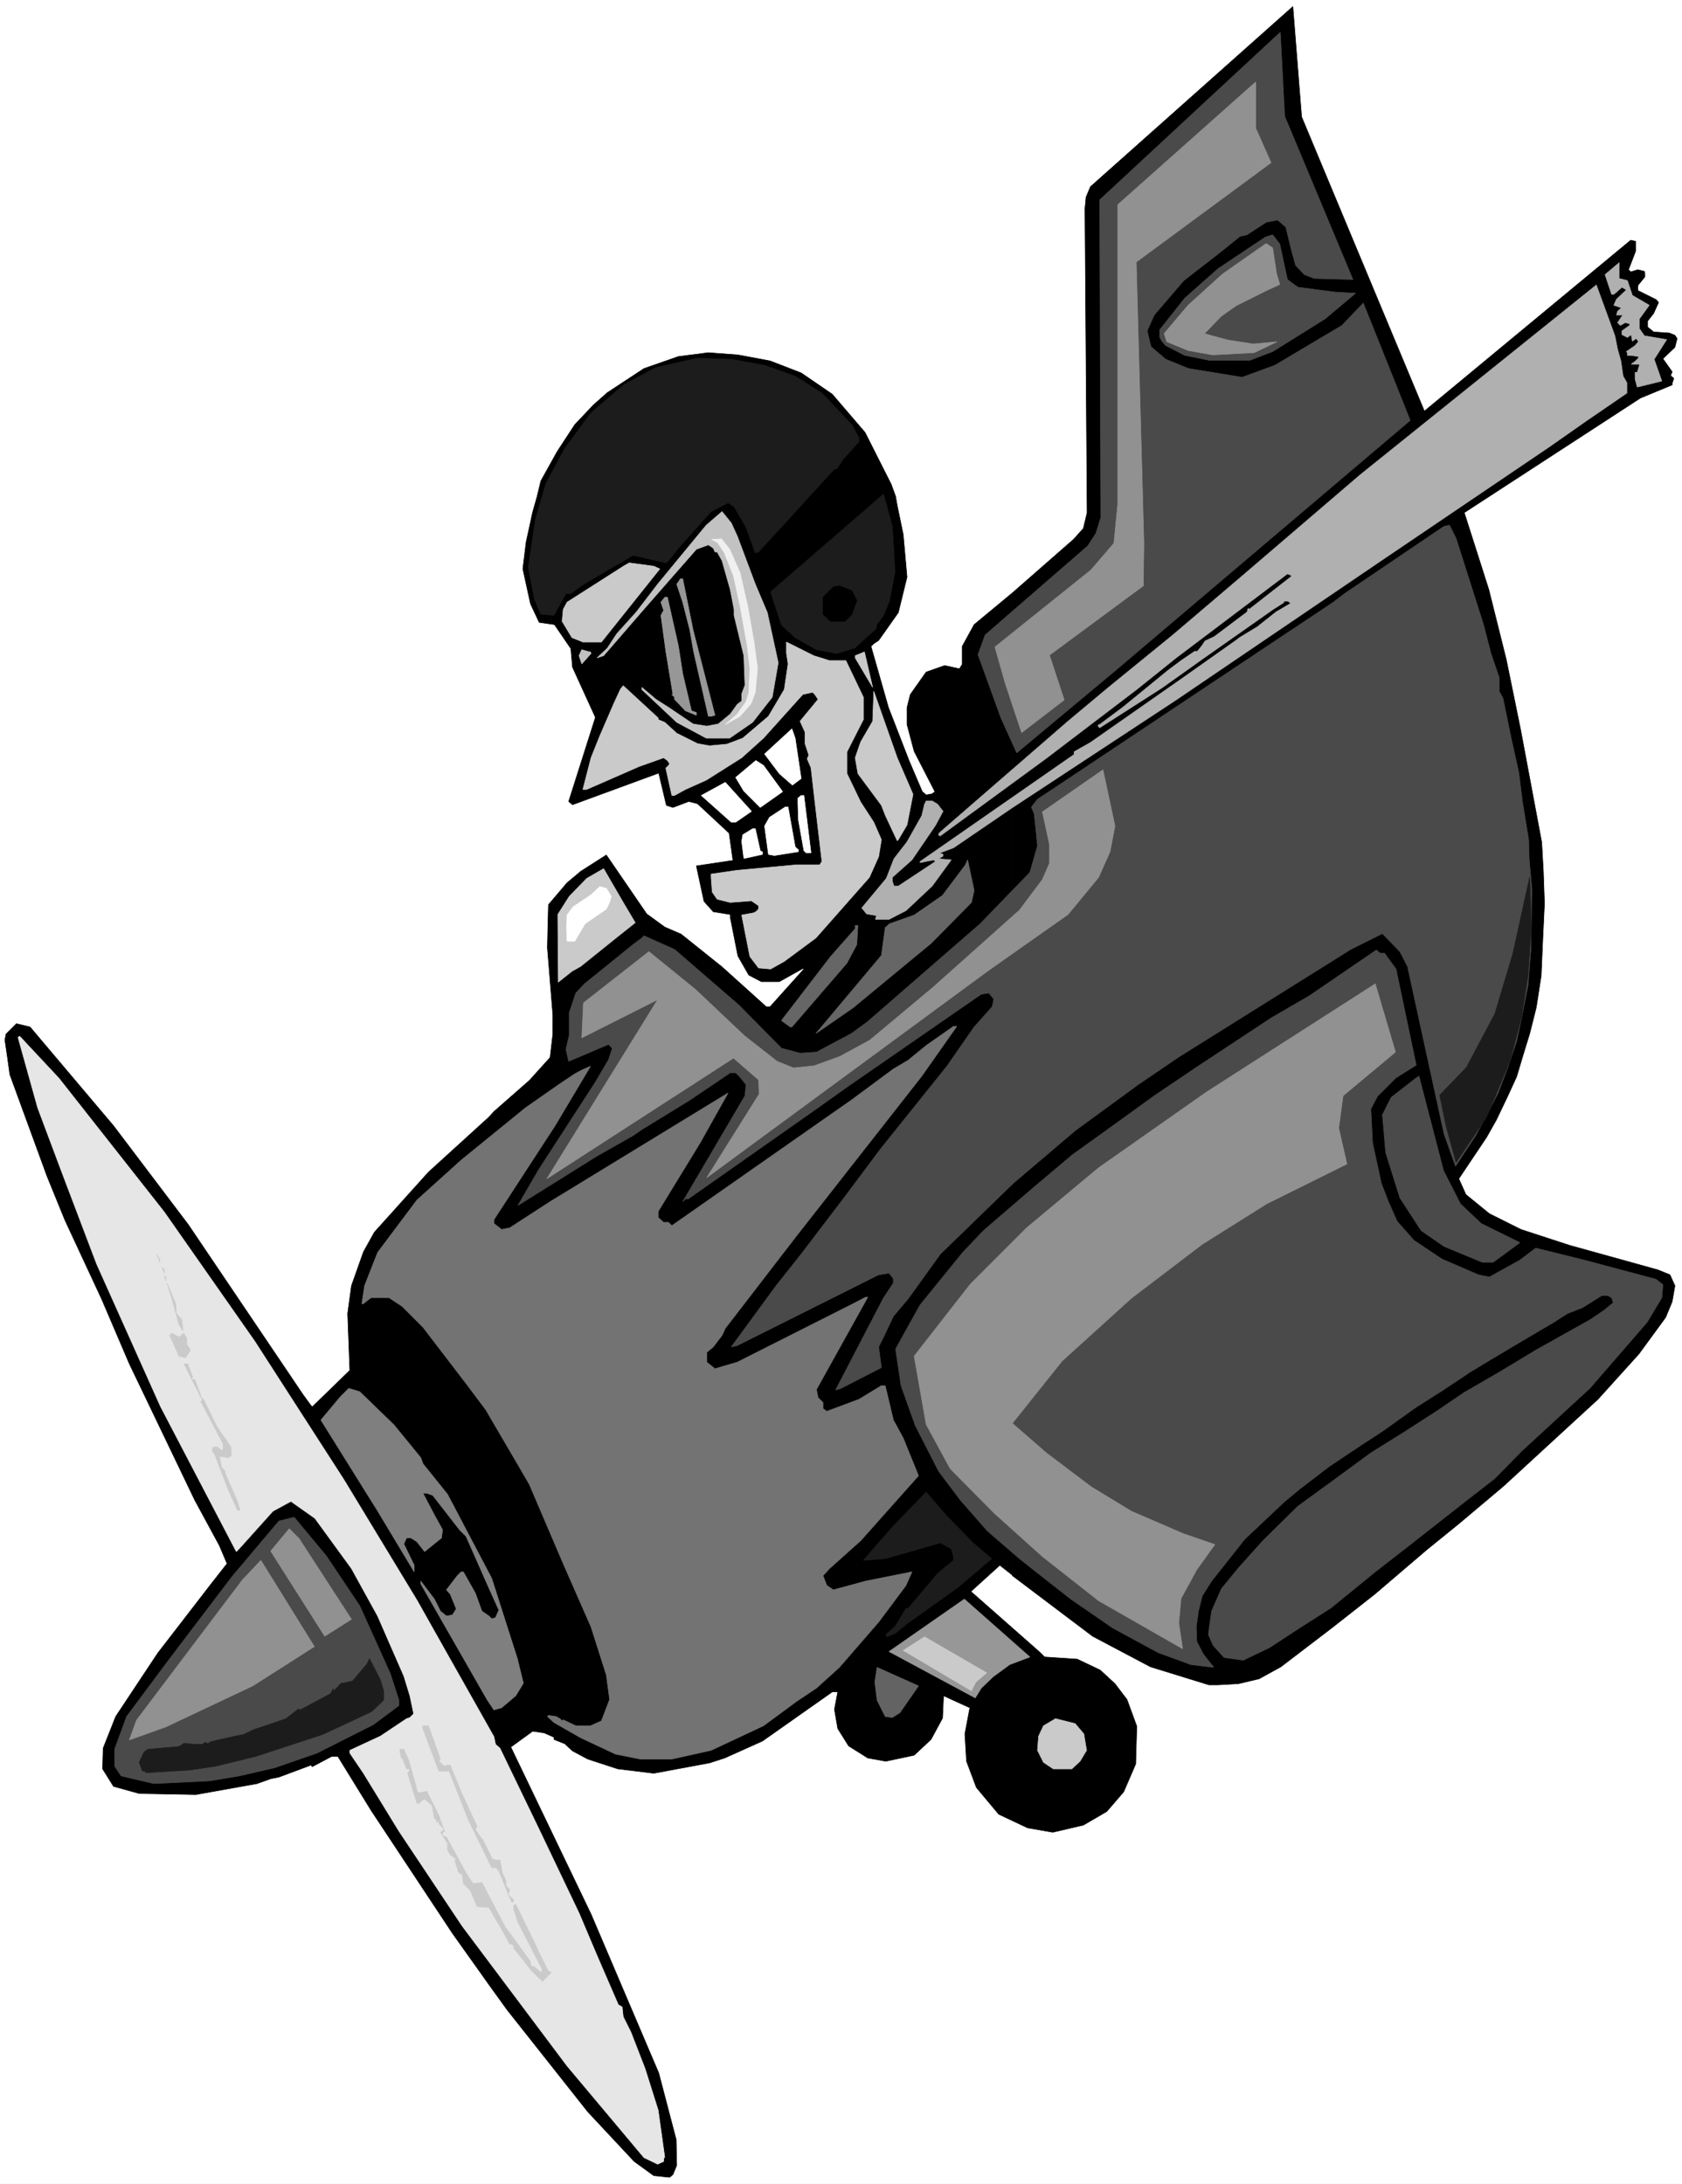 <svg width="3073.901" height="3990.859" viewBox="0 0 2305.426 2993.144" xmlns="http://www.w3.org/2000/svg"><rect x="0" y="0" width="2305.426" height="2993.144" fill="#333333" stroke="none"/><defs><clipPath id="a"><path d="M0 0h2305.426v2992.184H0Zm0 0"/></clipPath></defs><path style="fill:#fff;fill-opacity:1;fill-rule:nonzero;stroke:none" d="M0 2992.184h2305.426V-.961H0Zm0 0" transform="translate(0 .96)"/><g clip-path="url(#a)" transform="translate(0 .96)"><path style="fill:#fff;fill-opacity:1;fill-rule:evenodd;stroke:#fff;stroke-width:.14;stroke-linecap:square;stroke-linejoin:bevel;stroke-miterlimit:10;stroke-opacity:1" d="M0 .5h442.5V575H0Zm0 0" transform="matrix(5.21 0 0 -5.21 0 2994.79)"/></g><path style="fill:#000;fill-opacity:1;fill-rule:evenodd;stroke:#000;stroke-width:.14;stroke-linecap:square;stroke-linejoin:bevel;stroke-miterlimit:10;stroke-opacity:1" d="M266.33 419.02V160.64l-3.3 2.59-7.61-6.9 18.09-15.94 1.3-1.29 8.61-.58 6.03-2.87 3.88-3.59 3.16-4.16 2.58-7.04-.29-9.91-3.16-7.33-4.45-5.17-6.17-3.59-8.04-1.87-6.61 1.15-7.61 3.59-5.88 7.04-2.59 6.9-.43 7.18 1.3 6.89-4.74 2.16-2.16 1-.28-5.89-3.02-5.6-4.45-4.16-7.47-1.58-4.73.86-5.03 3.16-2.87 4.59-.86 5.03.86 4.6h-1.44l-18.37-12.93-9.91-4.45-4.02-1.3-14.65-2.72-9.47 1.15-7.9 2.58-4.02 2.15-2.01 1.87-2.87 1.15v.58l-2.58 1.14-3.02.44-5.74-4.17 21.1-43.95 17.81-41.79 4.59-17.53.14-6.75-1-2.44-.86-.72-4.17.43-5.16 3.74-12.21 13.07-21.25 26.86-4.45 6.17-9.91 13.93-21.39 32.32-8.76 14.22h-1.58l-5.16-2.73-.29.43-8.47-3.16-2.16-.43-3.59-1.29-16.08-2.88-14.93.29-6.75 1.87-2.87 4.6.15 5.45 3.3 8.33 11.05 16.66 14.07 18.24 4.17 5.32-2.01 4.74-6.46 11.92-17.23 35.9-7.32 17.1L17.09 254l-4.74 11.63-9.77 26.72-.57 4.16-.72 4.88.29 1.58 2.73 2.73 3.59-.86 21.96-25.99 19.67-26 30.15-44.67 1.87-2.58.58-.72 9.9 9.62-.57 14.94 1 7.32 3.16 8.91 2.87 5.17 14.22 15.8 15.93 14.5 1.3 1.44 9.33 8.19 5.45 6.03.72 6.17V308l-1.43 17.67.14 6.32.14 5.02 4.89 5.75 3.59 3.01 6.74 4.31 10.63-15.51 4.74-3.45 4.3-1.86 10.77-8.62 11.63-10.48h1.01l8.9 9.91-.29.14-6.17-3.45h-4.74l-3.3 1.73-2.87 5.02-2.01 10.2v.72l-4.46.72-2.44 2.73-2.01 9.33 9.62 1.44-1 7.18-8.33 7.75-2.3.58-4.16-1.58-1.72.57-2.01 8.48-22.69-8.33-1 .86 7.03 22.12-6.03 13.21-.43 4.88-4.31 6.32-4.02.58-2.29 4.88-2.01 9.19.86 7.04 1.72 7.9 1.15 4.02 1 4.17 4.31 7.75 4.6 7.04 4.88 5.17 3.73 3.3 9.62 6.32 9.05 3.16 7.89 1.01 7.76-.58 8.47-1.58 8.18-3.16 8.18-5.6 8.62-10.05 6.89-13.65 1.15-3.16.43-2.44 1.58-7.61 1-11.2-2.29-9.34-5.17-7.32-1.29-.86-.72-.72 4.59-16.09 5.46-14.07 3.44-8.05 1.01-.86 1.58.29.72.57-5.46 10.63-1.87 7.04v4.45l.87 3.45 4.16 5.89 4.88 1.72 3.88-.86.72 1.15v4.74l3.15 5.74zm0 0" transform="matrix(5.21 0 0 -5.21 0 2995.75)"/><path style="fill:#000;fill-opacity:1;fill-rule:evenodd;stroke:#000;stroke-width:.14;stroke-linecap:square;stroke-linejoin:bevel;stroke-miterlimit:10;stroke-opacity:1" d="M266.33 160.5v258.52l16.08 14.08 2.59 2.87 1 4.17-.57 80 .29 3.01 1.15 2.73 53.26 47.4 2.3-29.02 32.3-77.41 54.28 44.96 1.29-.29v-2.59l-1.87-4.88.58-.58 1.86.58 1.73-.43.14-.58v-.86l-1.87-2.3v-1.29l4.88-2.44.58-.72-1.29-2.87-1.58-2.01v-1.58l1.58-1.29 4.16-.29 1.44-.58.57-.86-.57-2.3-3.16-3.01 2.44-3.45-.43-1 .86-.72-.43-1.29v-.44l-8.33-3.44-46.37-30.16 6.46-20.25 4.59-18.39 3.73-18.24 4.31-22.98 1.29-6.89.43-7.76.29-8.33-.43-9.05-.43-9.91-1.29-8.33-1.73-6.89-1.72-5.6-1.72-5.75-2.3-5.03-3.01-6.31-2.59-4.6-7.32-10.92 1.87-4.16 6.17-5.03 8.33-4.16 12.78-4.17 23.25-6.46 3.16-1.29 1.3-2.88-.72-4.16-1.72-4.17-7.04-9.62-10.77-11.92-24.84-22.84-11.77-9.91-8.33-6.75-13.78-11.77-11.34-8.91-13.36-10.2-5.74-3.16-5.46-1.29-5.31-.29h-2.44l-15.36 4.74-15.22 8.05zm0 0" transform="matrix(5.21 0 0 -5.21 0 2995.75)"/><path style="fill:#4a4a4a;fill-opacity:1;fill-rule:evenodd;stroke:#4a4a4a;stroke-width:.14;stroke-linecap:square;stroke-linejoin:bevel;stroke-miterlimit:10;stroke-opacity:1" d="m337.98 544.41 17.95-42.95-10.2.29-2.58 1.01-2.3 2.44-1.15 4.16-1.43 5.89-2.16 1.87-3.01-.58-5.03-3.3-1.86-.43-5.17-4.16-9.62-7.47-7.76-9.05-1.86-4.17 1-4.16 3.88-3.31 6.03-2.44 14.07-2.29 8.61 3.15 17.66 10.49 5.6 5.89L371 464.41l-77.53-65.78-25.99-21.69-4.16 9.19-6.03 16.66 1.87 5.17 26.99 23.42 2.15 3.3 1.29 4.16-.28 83.59 47.52 44.1zm0 0" transform="matrix(5.21 0 0 -5.21 0 2995.75)"/><path style="fill:#4a4a4a;fill-opacity:1;fill-rule:evenodd;stroke:#4a4a4a;stroke-width:.14;stroke-linecap:square;stroke-linejoin:bevel;stroke-miterlimit:10;stroke-opacity:1" d="m338.7 501.46 2.72-2.01 9.77-1.29 5.45-.29-8.04-6.75-13.78-8.61-6.03-2.3h-10.62l-6.47 1.29-5.02 2.59-1.01 1.14-.57 1.01v2.01l6.6 8.33 8.76 7.76 12.49 8.33 1.87.57 1.87-2.44zm0 0" transform="matrix(5.21 0 0 -5.21 0 2995.75)"/><path style="fill:#b0b0b0;fill-opacity:1;fill-rule:evenodd;stroke:#b0b0b0;stroke-width:.14;stroke-linecap:square;stroke-linejoin:bevel;stroke-miterlimit:10;stroke-opacity:1" d="m428.14 501.18 1.3-3.88 4.45-2.59-2.59-3.59v-2.58l1.3-1.87 5.88-1-3.3-5.18 2.01-5.74-6.46-1.58-.58 2.15v1.73h.58l.57 1.86v.29h-2.15l1 .72.87.86v.43l-1.87.29h-1.01v.72l-.28.29 2.29 1.58.87 1v.14l-.58.72-1-.72-.29 1.73-1.01-.72-1.43.72v1l2.01 1.44v.43l-1.15.29-1.29-.72-.72.72 1.15 1.72.43.29h-1.87l.29 1 1.01.87-2.01.71.71 1.58 2.59 2.45-1.15.71-1.44-1.29-.71-.57h-.58l-1.72 5.17 3.73 3.16v-4.17zm0 0" transform="matrix(5.21 0 0 -5.21 0 2995.75)"/><path style="fill:#1c1c1c;fill-opacity:1;fill-rule:evenodd;stroke:#1c1c1c;stroke-width:.14;stroke-linecap:square;stroke-linejoin:bevel;stroke-miterlimit:10;stroke-opacity:1" d="m201.15 478.91 8.04-2.87 7.04-4.45 7.89-8.33 1.87-3.45v-1l-4.16-4.6-1.73-2.58h-.57l-19.96-21.83-.86-.29-2.44 6.75-3.16 5.46-1.58 1-4.45-2.3-8.61-9.62-2.59-3.3-.72-.58-8.61 2.01-13.21-7.75-3.16-2.3h-1.29l-3.16-5.75-3.45.29-1.72 4.02-1.58 8.33 1.87 12.5 2.73 9.48 5.02 9.33 6.89 9.34 8.76 7.47 8.33 4.45 5.17 1.15 5.74 1.29 8.9-.29zm34.32-54.29-1.44-7.61-1.58-3.88-1.87-2.58v-.86l-5.74-5.17-4.74-1.44-5.31 1.01-5.6 3.16-3.59 3.3-2.87 8.76 29.72 25.71 2.3-8.47zm0 0" transform="matrix(5.21 0 0 -5.21 0 2995.75)"/><path style="fill:#c2c2c2;fill-opacity:1;fill-rule:evenodd;stroke:#c2c2c2;stroke-width:.14;stroke-linecap:square;stroke-linejoin:bevel;stroke-miterlimit:10;stroke-opacity:1" d="m193.97 433.96 4.74-12.64 3.16-7.47 2.87-13.21-1.58-9.05-5.17-6.61-6.03-4.16h-6.17l-7.76 4.16-9.18 8.62v.58l3.73-3.16 3.59-2.3 6.17-4.17 3.59-.57 3.02.57 3.16 2.59 1.86 2.58 1.15.87v1.86l.86 2.3-.29 7.76-2.58 10.62v1.58l-1 5.18-2.16 7.61-1.29 2.3h-.57l-.44 1-1.29.86-3.16-1.15-13.21-15.08-11.19-12.92-1.73-.58 2.73 2.59 2.44 3.73 5.17 5.75 5.6 7.32 12.78 15.51 4.16 3.59 2.44-3.01zm0 0" transform="matrix(5.21 0 0 -5.21 0 2995.75)"/><path style="fill:#4a4a4a;fill-opacity:1;fill-rule:evenodd;stroke:#4a4a4a;stroke-width:.14;stroke-linecap:square;stroke-linejoin:bevel;stroke-miterlimit:10;stroke-opacity:1" d="m390.24 410.84 2.01-7.76 2.15-6.32v-3.59l1.01-1.87 2.15-10.48 2.01-9.05 1.01-8.04 1.58-9.63.14-5.02.72-8.19-.29-15.8-.72-9.19-1.72-8.76-1.29-6.03-2.3-6.9-2.58-6.75-2.3-4.45-3.59-6.75-5.31-8.04-3.02 8.47-9.62 44.09-2.01 3.88-4.59 4.74-8.33-4.16-45.23-28.3-10.76-7.32-16.51-12.07-16.23-13.79-19.24-18.67-8.47-11.77-3.88-4.6-2.58-5.46-1.29-2.58.72-5.46-10.63-5.46-1.43-.43 12.63 24.27 2.58 3.88v1.15l-1.14 1.44-2.73-.43-37.33-18.68-1.44-.28 11.78 16.08 6.6 8.33 11.49 15.08 9.33 12.5 17.51 21.83 7.18 10.34 4.74 5.32.43 2.01-1.29 1.58-2.01-.29-34.89-24.13-8.47-6.03-33.74-23.7h-.72l-.72-.72 16.37 27.86.29 2.88-1.44 1.86-1.29 1.3h-1.43l-10.63-7.18-12.63-7.76-2.3-1.58-9.62-5.46-20.68-12.92 5.32 9.19 15.07 23.27 3.45 5.88 1 3.02-1 1.01-10.48-4.46-.72 3.16.86 3.74v5.89l1.72 5.17 2.3 2.44 12.78 10.34 2.3 1.72.57.58 8.04-3.59 16.94-14.65 11.2-11.35 4.88-1.29 4.31.28 9.19 4.89 4.31 3.16 29.57 25.71 13.07 13.5 2.01 7.03-.86 8.34-.72 1.72v.14l1.58 2.01 77.82 51.85 3.01 2.3 26.13 17.67 1.44.28 1.72-3.44zm0 0" transform="matrix(5.21 0 0 -5.21 0 2995.75)"/><path style="fill:#cacaca;fill-opacity:1;fill-rule:evenodd;stroke:#cacaca;stroke-width:.14;stroke-linecap:square;stroke-linejoin:bevel;stroke-miterlimit:10;stroke-opacity:1" d="m173.58 425.34-15.36-19.24h-4.88l-2.87 1.15-2.59 4.3.29 3.16 1.01 1.87 15.07 9.62 1.29.72 6.46-.86zm0 0" transform="matrix(5.21 0 0 -5.21 0 2995.75)"/><path style="fill:#979797;fill-opacity:1;fill-rule:evenodd;stroke:#979797;stroke-width:.14;stroke-linecap:square;stroke-linejoin:bevel;stroke-miterlimit:10;stroke-opacity:1" d="m182.34 409.26 5.75-22.41-1.01-.29h-.72l-3.87 16.95-1.01 5.75-1.87 7.32-1.58 4.74 1.01 1.44h.57zm0 0" transform="matrix(5.21 0 0 -5.21 0 2995.75)"/><path style="fill:#000;fill-opacity:1;fill-rule:evenodd;stroke:#000;stroke-width:.14;stroke-linecap:square;stroke-linejoin:bevel;stroke-miterlimit:10;stroke-opacity:1" d="m225.41 417.01-1.29-3.59-1.86-1.87h-3.74l-2.01 1.87v4.45l2.73 2.73 1.58.29 3.3-1.29zm0 0" transform="matrix(5.21 0 0 -5.21 0 2995.75)"/><path style="fill:#979797;fill-opacity:1;fill-rule:evenodd;stroke:#979797;stroke-width:.14;stroke-linecap:square;stroke-linejoin:bevel;stroke-miterlimit:10;stroke-opacity:1" d="m178.47 405.09 1.14-7.32 2.3-9.77 1.29-.43v-.72l-2.87 1.15-2.87 3.02v.57l-.72.72h.29l-1.87 11.35-1.29 9.47.72 1.3-.72 2.15 1.01 1.29h.71zm0 0" transform="matrix(5.21 0 0 -5.21 0 2995.75)"/><path style="fill:#cacaca;fill-opacity:1;fill-rule:evenodd;stroke:#cacaca;stroke-width:.14;stroke-linecap:square;stroke-linejoin:bevel;stroke-miterlimit:10;stroke-opacity:1" d="M218.24 401.21h4.3l4.6-9.62v-5.89l-4.31-8.47v-5.75l3.59-7.47 3.45-5.31 2.01-4.6-.72-4.45-2.44-5.46-14.07-15.94-8.33-6.17-3.59-2.01-3.16.28-2.3 3.02-2.15 10.91 3.16.58.57.29.72.71v.87l-1.87 1.29-5.59-.43-3.45.86-1.29 1.87-.29 3.87v.87l6.89 1 15.65 1.44h6.03l.58.86-1.44 12.21-1.44 12.49-1 2.3.43 1.01-1 3.01v3.02l-1.3 2.87 4.74 5.75-.86 1.29-.57.57-2.59-.57-10.34-11.49-5.74-5.17-9.33-5.89-5.46-2.44-2.87-1.58h-.72l-1.58 7.18.72.72.29.43-.58.86-1 .72-6.46-2.3-13.79-6.03h-1l2.15 8.33 2.3 5.74 3.73 8.62 1.73 3.74.71.86 9.19-8.48v-.43l1.73-.72 3.15-2.87 5.46-2.73 3.16-.57 4.59.43 4.17 1.58 6.75 5.74 4.16 7.04 1 6.75-.43 2.87v2.88l7.18-3.59zm0 0" transform="matrix(5.21 0 0 -5.21 0 2995.75)"/><path style="fill:#c2c2c2;fill-opacity:1;fill-rule:evenodd;stroke:#c2c2c2;stroke-width:.14;stroke-linecap:square;stroke-linejoin:bevel;stroke-miterlimit:10;stroke-opacity:1" d="m155.35 403.51.14-.43-2.44-2.73-.72 2.16.72 1.58 2.01-.58zm0 0" transform="matrix(5.21 0 0 -5.21 0 2995.75)"/><path style="fill:#cacaca;fill-opacity:1;fill-rule:evenodd;stroke:#cacaca;stroke-width:.14;stroke-linecap:square;stroke-linejoin:bevel;stroke-miterlimit:10;stroke-opacity:1" d="M224.98 401.93v.58l2.44 1 2.16-9.33zm15.22-35.9-1.58-8.05-2.29-3.88-.29-.28-3.16 6.75-1 2.58-6.18 8.33-.72 4.17 1.44 4.16 3.16 5.46.29 7.9 6.17-17.52zm0 0" transform="matrix(5.21 0 0 -5.21 0 2995.75)"/><path style="fill:#fff;fill-opacity:1;fill-rule:evenodd;stroke:#fff;stroke-width:.14;stroke-linecap:square;stroke-linejoin:bevel;stroke-miterlimit:10;stroke-opacity:1" d="m210.77 370.19-2.3-1.72-3.44 3.01-3.88 5.17 7.18 6.61.86-2.44zm-4.88-3.45-5.89-4.16-4.31 4.31-2.15 3.59 5.31 4.45 2.01-1.29zm-12.35-8.04h-1.15l-7.89 7.04 6.31 3.45 6.89-7.62zm19.81-8.04h-1.29l-.57.57-1.44 8.05-.14 4.3v1.44l.86.72h.72zm-4.16 1.58.72-.72h.14v-.57l-6.32-1.01-1.57.29-1.01 7.47 1.29 2.29 4.17 2.73h.71zm-9.19-1.01.29-.28h.29v-.72l-4.6-1.01h-.29l-.57 4.45.29 1.73 2.58 1.58h.72zm0 0" transform="matrix(5.21 0 0 -5.21 0 2995.75)"/><path style="fill:#666;fill-opacity:1;fill-rule:evenodd;stroke:#666;stroke-width:.14;stroke-linecap:square;stroke-linejoin:bevel;stroke-miterlimit:10;stroke-opacity:1" d="m255.57 337.59-10.63-10.77-20.53-16.95-9.76-6.75 17.23 20.54 1 7.32 1.15 1.01 6.46 2.29 7.47 5.18 6.03 8.04.57 1.29 1.72-8.04zm0 0" transform="matrix(5.21 0 0 -5.21 0 2995.75)"/><path style="fill:#cacaca;fill-opacity:1;fill-rule:evenodd;stroke:#cacaca;stroke-width:.14;stroke-linecap:square;stroke-linejoin:bevel;stroke-miterlimit:10;stroke-opacity:1" d="m167.12 332.27-4.88-3.87-9.47-7.62-2.3-1.29-3.59-2.87-.14 17.81 3.01 4.74 4.59 4.74 4.46 2.58 5.16-8.9zm0 0" transform="matrix(5.21 0 0 -5.21 0 2995.75)"/><path style="fill:#fff;fill-opacity:1;fill-rule:evenodd;stroke:#fff;stroke-width:.14;stroke-linecap:square;stroke-linejoin:bevel;stroke-miterlimit:10;stroke-opacity:1" d="m160.81 339.17-.44-1.58-.86-1.73-5.6-3.87-2.72-4.6h-2.01l-.15 3.59.15 3.3 1.58 2.16 4.73 3.16 2.3 2.15 1.72-.43zm0 0" transform="matrix(5.21 0 0 -5.21 0 2995.75)"/><path style="fill:#666;fill-opacity:1;fill-rule:evenodd;stroke:#666;stroke-width:.14;stroke-linecap:square;stroke-linejoin:bevel;stroke-miterlimit:10;stroke-opacity:1" d="m225.41 326.53-2.58-4.88-14.5-16.81h-.43l-2.01 1.44-.29.28 12.92 16.81 6.46 7.32v.87h.72zm0 0" transform="matrix(5.21 0 0 -5.21 0 2995.75)"/><path style="fill:#4a4a4a;fill-opacity:1;fill-rule:evenodd;stroke:#4a4a4a;stroke-width:.14;stroke-linecap:square;stroke-linejoin:bevel;stroke-miterlimit:10;stroke-opacity:1" d="m364.25 324.23 3.02-4.16 5.31-25.28-5.31-3.31-4.88-4.88-1.73-3.3.43-8.91 2.3-10.63 1.87-4.88 2.3-5.17 4.45-5.03 7.32-4.88 9.62-4.16 2.87-.58 8.04 4.45 4.16 3.16 12.78-3.16 18.81-5.02 1.87-1.44-.29-3.45-3.88-6.46-15.07-17.38-17.95-16.52-7.03-7.18-7.76-6.03-15.36-12.06-8.33-6.47-11.63-9.48-8.32-5.31-7.9-5.17-6.89-3.3-5.03.71-2.87 3.16-1.29 2.88.86 6.17 2.58 5.89 4.6 5.6 6.32 7.04 9.18 9.05 10.05 7.32 9.19 6.75 8.76 5.46 8.47 5.46 7.18 4.88 9.91 5.75 9.04 5.46 14.36 8.04 3.59 2.44 2.44 2.01-.43 1.29-1 .58h-1.58l-5.03-3.16-4.02-1.58-3.59-2.3-6.6-3.88-9.91-5.89-5.46-3.3-6.89-4.6-7.46-4.74-8.62-6.17-5.74-3.74-8.18-5.45-7.9-6.04-4.31-3.59-10.19-9.62-8.76-11.06-2.44-3.88-1.01-4.02-.57-4.16.14-3.88 1.73-3.3 2.15-2.73.43-.43v-.29l-5.89.72-8.61 3.16-11.92 6.46-11.05 7.61-9.34 7.33-4.16 3.3-8.47 7.33-7.04 8.04-5.74 7.61-6.17 12.07-3.74 10.48-1.43 9.62 3.01 5.46 3.45 6.18 11.2 13.78 5.45 5.75 13.36 11.49 10.05 8.47 9.62 6.9 11.91 8.61 11.06 7.47 19.81 13.07 9.91 5.75 17.66 12.06 1-.86zm0 0" transform="matrix(5.21 0 0 -5.21 0 2995.75)"/><path style="fill:#737373;fill-opacity:1;fill-rule:evenodd;stroke:#737373;stroke-width:.14;stroke-linecap:square;stroke-linejoin:bevel;stroke-miterlimit:10;stroke-opacity:1" d="m242.5 291.92-32.88-41.94-18.81-24.42-.86-1.87-2.3-3.01-1.72-1.44v-2.58l2.16-1.73 5.88 1.73 30.44 15.36 3.3 1.73h.58l-13.5-24.28.43-2.15 1.29-1.29v-1.58l1.01-.72 8.47 3.16 5.89 3.59h1l2.15-9.05 1.73-3.16.86-1.58 4.02-9.91-15.22-17.09-8.18-7.32-1.73-1.87 1.01-2.59 1.72-1.15 8.47 2.3 12.21 2.44-1.58-3.59-7.18-9.62-10.34-11.92-6.03-5.46-5.17-3.45-8.76-6.46-13.78-6.46-10.34-2.3h-8.32l-6.47 1.29-9.18 4.31-7.04 4.02-1.72 1.58.28.29 2.01-.29 1.01-.57.57-.58.29.29 3.3-1.58h3.88l2.87 1.29 2.15 5.61-.86 6.46-4.02 12.64-7.32 16.66-8.9 20.82-2.59 4.46-8.9 15.22-5.17 6.89-11.34 14.8-5.45 5.46-3.45 2.29h-4.74l-1-.71-1.01-.87h-.43l.72 4.74 3.44 8.76 10.34 13.79 11.63 10.49 16.94 13.78 9.05 6.32 3.88 2.59 1.86 1.01 2.3 1-9.33-15.65-16.08-24.71v-1l2.01-1.58 2.15.43 10.62 6.89 46.81 28.58-7.32-13.07-11.06-18.09v-1.58l1.44-1.3h1.29l.86-.86 42.5 29.73 4.74 3.31 11.05 8.18 3.88 2.3 4.74 3.88 7.18 5.03h.86zm0 0" transform="matrix(5.21 0 0 -5.21 0 2995.75)"/><path style="fill:#e6e6e6;fill-opacity:1;fill-rule:evenodd;stroke:#e6e6e6;stroke-width:.14;stroke-linecap:square;stroke-linejoin:bevel;stroke-miterlimit:10;stroke-opacity:1" d="m43.22 256.15 23.83-34.04 23.4-36.33 19.24-31.74 8.9-15.8 11.35-20.11.43-2.01 1.15-1.01 10.33-21.4 10.48-21.97 4.74-11.2 5.6-12.93 1.01-.58.28-2.58 2.01-4.02 3.74-9.63 3.44-10.91 1.73-12.35-.29-.43v-.72l-1.58-.72-3.59 1.72-20.24 24.13-27.57 36.77-16.66 24.99-9.33 15.23-3.59 5.31v.72l8.04 3.73 6.89 4.6.87.29 1 1-1 4.74-1.58 5.17-6.9 15.8-6.89 12.5-9.62 13.21-6.31 4.45-4.74-2.58-8.9-9.91-.72-.72-19.96 38.2-16.8 37.49-9.04 23.84-6.46 17.23-5.17 18.53.43.29 10.34-11.06zm0 0" transform="matrix(5.21 0 0 -5.21 0 2995.75)"/><path style="fill:#4a4a4a;fill-opacity:1;fill-rule:evenodd;stroke:#4a4a4a;stroke-width:.14;stroke-linecap:square;stroke-linejoin:bevel;stroke-miterlimit:10;stroke-opacity:1" d="m384.21 258.31 5.46-5.17 10.19-5.03-7.04-5.17h-2.87l-10.05 4.16-6.03 4.17-5.6 8.62-3.73 11.92-.86 9.91 2.3 4.59 6.46 5.03.86.58 6.46-24.85zm0 0" transform="matrix(5.21 0 0 -5.21 0 2995.75)"/><path style="fill:#cacaca;fill-opacity:1;fill-rule:evenodd;stroke:#cacaca;stroke-width:.14;stroke-linecap:square;stroke-linejoin:bevel;stroke-miterlimit:10;stroke-opacity:1" d="m42.07 242.94-.86 2.15.86-1.58zm1.15-2.87-.58 1.58.58-.72zm.43-2.01-.43 1.29.43-.29zm2.73-8.48 1.43-1.72.29-2.3v-.72l-1.01 1.73-1.86 6.75-1.3 4.16 2.3-5.46zm2.01-5.31.71-1.29v-1.58l1.01-1.58-1.29-2.02-1.73.44-2.44 5.45.58.58 1.86-1.01zm2.29-11.49-.28-.29.28-.43h.58l1.58-4.17-.29-.28 1-.72 3.59-7.33 3.59-5.17.15-2.29-.87-.58-1.29.29h-1l.57-2.87 1.01-1.01-.15-.29 3.31-7.61.71-2.3h-.71l-2.45 5.46-3.58 9.34-.58.71.14 1.01 1.15.14 1.01-.86h.57v1.58l-5.88 11.2.43.29-4.88 9.62h1zm0 0" transform="matrix(5.21 0 0 -5.21 0 2995.75)"/><path style="fill:#7f7f7f;fill-opacity:1;fill-rule:evenodd;stroke:#7f7f7f;stroke-width:.14;stroke-linecap:square;stroke-linejoin:bevel;stroke-miterlimit:10;stroke-opacity:1" d="m103.66 200.14 7.04-8.62.57-1.58 6.46-8.04 11.63-22.12 6.75-21.11 1.58-6.47-2.01-3.3-3.73-3.16-2.01-.57-1.73 2.58-17.51 30.59v.72l3.59-4.74 1.58-3.16 1.58-1.29 1.57.29 1.01 1.58-1.58 3.88-1 1.14 2.87 3.74 1 1h.58l3.15-5.6 1.73-4.74 1.86-1.29.72-.72 1.01.29.86 2.01-2.59 5.74-6.03 13.65-1.72 1.72-7.03 9.05-1.58.58h-1.01l3.02-5.75 2.15-3.88-.29-2.15-4.45-3.59-2.01 2.58-1.58 1.01h-1.15l-.71-1.58 2.72-5.6v-1.73l-9.76 16.23-14.79 23.7 5.17 6.18 2.16 2.15 2.87-.86zm0 0" transform="matrix(5.21 0 0 -5.21 0 2995.75)"/><path style="fill:#4a4a4a;fill-opacity:1;fill-rule:evenodd;stroke:#4a4a4a;stroke-width:.14;stroke-linecap:square;stroke-linejoin:bevel;stroke-miterlimit:10;stroke-opacity:1" d="m85.86 165.67 8.76-13.07 8.04-17.81 2.29-7.04v-1.43l-6.74-5.03-14.79-7.47-11.2-3.88-9.33-2.15-7.76-1.29-14.64-.72-8.62 2.01-1.72 2.58v4.46l3.16 8.61 10.91 14.65 16.8 22.12 12.35 14.65 4.02 1.01zm0 0" transform="matrix(5.21 0 0 -5.21 0 2995.75)"/><path style="fill:#979797;fill-opacity:1;fill-rule:evenodd;stroke:#979797;stroke-width:.14;stroke-linecap:square;stroke-linejoin:bevel;stroke-miterlimit:10;stroke-opacity:1" d="m270.93 139.1-5.31-2.01-4.31-3.16-3.16-3.02-1.58-2.58-22.68 12.2 19.81 13.79zm0 0" transform="matrix(5.21 0 0 -5.21 0 2995.75)"/><path style="fill:#1c1c1c;fill-opacity:1;fill-rule:evenodd;stroke:#1c1c1c;stroke-width:.14;stroke-linecap:square;stroke-linejoin:bevel;stroke-miterlimit:10;stroke-opacity:1" d="M100.93 130.19v-2.44l-3.15-3.01-12.93-6.04-17.51-5.74-10.63-2.59-6.6-1-11.63-.72-.43.43h-.58l-.86 2.3 1.29 2.73 1.01.72 8.18.71 1.3.87 2.87-.29h2.01l.71.57.29-.28h.72l.14.28 1.58.43 5.17 1.15 2.16.43 2.72 1.3 3.88 1.29 4.59 1.58 3.31 2.58.43-.28 8.04 4.31.57 1.14.29.29-.29-.29.29-.43 1.87 2.01h.43l2.58.58 3.88 4.59.57 1.3 2.87-5.6zm0 0" transform="matrix(5.21 0 0 -5.21 0 2995.75)"/><path style="fill:#636363;fill-opacity:1;fill-rule:evenodd;stroke:#636363;stroke-width:.14;stroke-linecap:square;stroke-linejoin:bevel;stroke-miterlimit:10;stroke-opacity:1" d="m241.64 131.49-4.88-7.04-2.01-1.29-1.87.28-2.15 4.31-.58 4.74.58 3.88zm0 0" transform="matrix(5.21 0 0 -5.21 0 2995.75)"/><path style="fill:#cacaca;fill-opacity:1;fill-rule:evenodd;stroke:#cacaca;stroke-width:.14;stroke-linecap:square;stroke-linejoin:bevel;stroke-miterlimit:10;stroke-opacity:1" d="m285.14 118.85.72-4.31-1.72-2.87-2.16-2.01h-4.88l-2.58 1.72-1.58 3.16.29 3.73 1.29 2.73 3.16 1.87 5.17-1.29zm-169.27-6.61-.43-.29.71-1 .72-.58.86.29h.72l2.87-7.04 4.17-9.05-.44-.86 2.3-3.3 2.16-4.45 1-.29h1.01l.71-3.59.87-1.72v-1.44l1-1.01-.43-1.29 1.58-1.58-.58-.57-3.44 8.33-.72.86h-1.15l-6.17 12.64-5.03 12.78h-2.72l-4.31 11.49.14.43h1.44zm0 0" transform="matrix(5.21 0 0 -5.21 0 2995.75)"/><path style="fill:#cacaca;fill-opacity:1;fill-rule:evenodd;stroke:#cacaca;stroke-width:.14;stroke-linecap:square;stroke-linejoin:bevel;stroke-miterlimit:10;stroke-opacity:1" d="m107.54 111.95 2.15-7.75v-.43l.58-.43 2.01.43 3.16-6.32 1.57-4.46-.14.29-.43-.29v-.86l1.01-.43 5.45-9.91 1.58-2.3 2.3.29L132.95 68l2.16-2.87 4.45-6.17v-1.01l1.29-.57 1.43-1.3.43.72-6.46 12.5-1 3.16-.14.71v.58h.14l.43.29 3.3-6.75 1.58-3.16 1.01-2.3 2.72-5.46h.43l.29-.29-2.3-2.3-2.72 2.59-4.88 6.18v.57l-.44.43h-.57L132.23 67l-3.59 6.17-3.15.29-1.73 4.17-1.86 1.86-.29 2.3-1.01.72-.86 2.73v.43l.29.29-1.44 1-.86 1.29v1.87l-1.86 2.87 1 .72-1.43 1.58v.58l-1.15.72-.43 2.29-.15 1.15-2.01 1.73-1-.72-.43-.43h-.58l-.86 2.73-1.58 5.17.58.86-.29.29h-.58l-1.14 2.87h-.29l-.29 1.58v.72h1.01Zm0 0" transform="matrix(5.21 0 0 -5.21 0 2995.75)"/><path style="fill:#cacaca;fill-opacity:1;fill-rule:evenodd;stroke:#cacaca;stroke-width:.14;stroke-linecap:square;stroke-linejoin:bevel;stroke-miterlimit:10;stroke-opacity:1" d="M107.83 108.22h.28v.43h-.28zm.28-1.44h.43v.72h-.43zm6.75-11.2h.29v.72h-.29zm11.92-5.17h.29v.72h-.29zm11.77-31.74h.43v.72h-.43zm0 0" transform="matrix(5.21 0 0 -5.21 0 2995.75)"/><path style="fill:#b0b0b0;fill-opacity:1;fill-rule:evenodd;stroke:#b0b0b0;stroke-width:.14;stroke-linecap:square;stroke-linejoin:bevel;stroke-miterlimit:10;stroke-opacity:1" d="m357.79 450.05-32.02-27.44-17.22-14.65-17.09-13.93-10.48-8.76-33.45-29.01-.58-.58v-.43l.43-.14 27.86 20.39 23.97 18.25 10.2 8.18 29.29 22.12 1-.43v-.29l-11.05-8.62-.29.29-.29-1-8.61-6.47-2.44-1.15-.86-1.29-1.15-1.43h-.72l-3.59-2.45-3.45-2.58-11.77-9.62-6.17-4.6-.43-.14v-.29l.43-.43 16.36 10.48 10.49 7.47 18.8 13.21 2.73 1.73.15.43h1l.72-.58-3.88-2.29-4.88-3.88-4.74-2.87-.72-.58-14.64-10.34-23.83-16.66-4.31-2.44v-.72l-40.49-28.15v-.29l3.59.72.43-.43-9.76-6.46h-1.15l-.43 1.29v1l5.17 4.6 6.17 9.05 2.01 3.73-1.44 1.87-1.43.86h-1.58l-.43-.86-.72-3.02-3.88-6.89-3.44-4.45-2.01-5.17-6.46-7.76 1.29-1.58 2.58-.43-.28-1h3.59l4.45 2.29 6.89 6.47 5.02 6.89-3.3.29 1.15.72v.43l-.57.28h-.58l3.88 1.44 15.36 10.49 43.22 28.43 54.99 37.35 43.07 29.15 10.05 7.04 10.48 7.18v2.73l-1 1.72-.58 4.02-.86 3.02-.72 3.59-4.88 13.36zm0 0" transform="matrix(5.21 0 0 -5.21 0 2995.75)"/><path style="fill:#919191;fill-opacity:1;fill-rule:evenodd;stroke:#919191;stroke-width:.14;stroke-linecap:square;stroke-linejoin:bevel;stroke-miterlimit:10;stroke-opacity:1" d="m240.49 218.24 14.79 18.95 14.79 14.8 18.95 15.8 28.43 19.96 44.36 28.44 5.31-17.96-13.78-11.49-1.15-8.47 2.16-9.48-21.11-10.48-16.94-10.63-18.67-14.22-18.23-16.52-13.07-16.37 8.91-7.76 11.77-8.9 10.62-6.46 13.64-5.89 8.33-2.88-4.74-6.6-4.16-7.61-.58-6.47 1.01-6.75-22.11 12.64-14.79 11.64-12.78 11.49-11.48 11.63-6.32 11.63zM34.03 117.27l1.86 5.17 27.86 36.91 4.88 5.17 14.07-22.69-16.22-10.34-22.83-10.78zm37.18 49.69 14.22-22.4 7.03 4.45-13.78 21.25-2.58 2.59zm222.83 354.18 36.33 32.32v-12.21l4.02-9.05-35.46-26.14 2.01-73.97-.15-11.2-24.69-18.24 3.87-11.78-11.2-8.61-4.3 12.92-2.73 9.62 25.27 20.26 6.03 7.03 1 10.2zm0 0" transform="matrix(5.21 0 0 -5.21 0 2995.75)"/><path style="fill:#919191;fill-opacity:1;fill-rule:evenodd;stroke:#919191;stroke-width:.14;stroke-linecap:square;stroke-linejoin:bevel;stroke-miterlimit:10;stroke-opacity:1" d="m306.25 487.25 6.32 7.46 9.04 8.19 11.49 8.04 1.72-1.15 1.01-6.75.86-2.87-3.45-1.58-8.04-4.02-3.88-2.73-4.45-4.59 2.01-.58 4.31-1.15 6.46-1 6.32.57-6.03-2.87-10.91-.58-6.46 1.15-5.6 2.3zm-153.2-185.28.43 9.19 17.23 13.5 12.21-9.91 12.92-12.21 8.61-6.75 4.31-1.72 5.46.57 6.74 2.45 7.9 4.3 16.66 13.94 22.68 20.25 6.03 8.04 1.87 4.31v4.88l-1.87 8.62 15.94 11.06 3.16-14.79-1.3-6.75-3.01-6.76-8.04-9.76-20.82-14.65-74.23-54.58 13.78 21.98-.14 3.73-6.6 5.74-49.11-31.74 29.15 47.11zm0 0" transform="matrix(5.21 0 0 -5.21 0 2995.75)"/><path style="fill:#1c1c1c;fill-opacity:1;fill-rule:evenodd;stroke:#1c1c1c;stroke-width:.14;stroke-linecap:square;stroke-linejoin:bevel;stroke-miterlimit:10;stroke-opacity:1" d="m260.88 164.95-4.88 4.17-6.75 6.89-5.6 6.46-8.9-9.19-7.61-8.76 5.74.43 14.5 4.17 2.87-1.58.58-2.01v-1.01l-4.17-3.45-7.75-9.19h-.57l-2.87-4.74-2.3-2.01v-.72l2.3.86 3.15 2.59 13.5 9.62zm124.91 129.26 7.47 14.08 4.73 15.8 4.45 20.25.44-12.78-.87-13.07-1.72-11.06-3.01-11.49-6.18-14.8-8.04-11.92-2.58 9.34-1.73 8.33zm0 0" transform="matrix(5.21 0 0 -5.21 0 2995.75)"/><path style="fill:#cacaca;fill-opacity:1;fill-rule:evenodd;stroke:#cacaca;stroke-width:.14;stroke-linecap:square;stroke-linejoin:bevel;stroke-miterlimit:10;stroke-opacity:1" d="m237.62 140.82 5.6 3.59 16.37-9.48-2.88-2.44-1.14-2.3zm0 0" transform="matrix(5.21 0 0 -5.21 0 2995.75)"/><path style="fill:#f0f0f0;fill-opacity:1;fill-rule:evenodd;stroke:#f0f0f0;stroke-width:.14;stroke-linecap:square;stroke-linejoin:bevel;stroke-miterlimit:10;stroke-opacity:1" d="m187.22 433.1 1.58-.86 1.73-2.59 2.44-6.17 1.72-7.9 1.87-10.34.71-6.18-.28-6.32-.72-2.3-2.3-3.3-3.16-2.73 3.88 2.15 2.87 3.31 1.15 3.01.57 6.32-.86 6.61-1.72 9.77-2.01 8.76-2.73 6.17-2.15 2.73zm0 0" transform="matrix(5.21 0 0 -5.21 0 2995.75)"/></svg>

